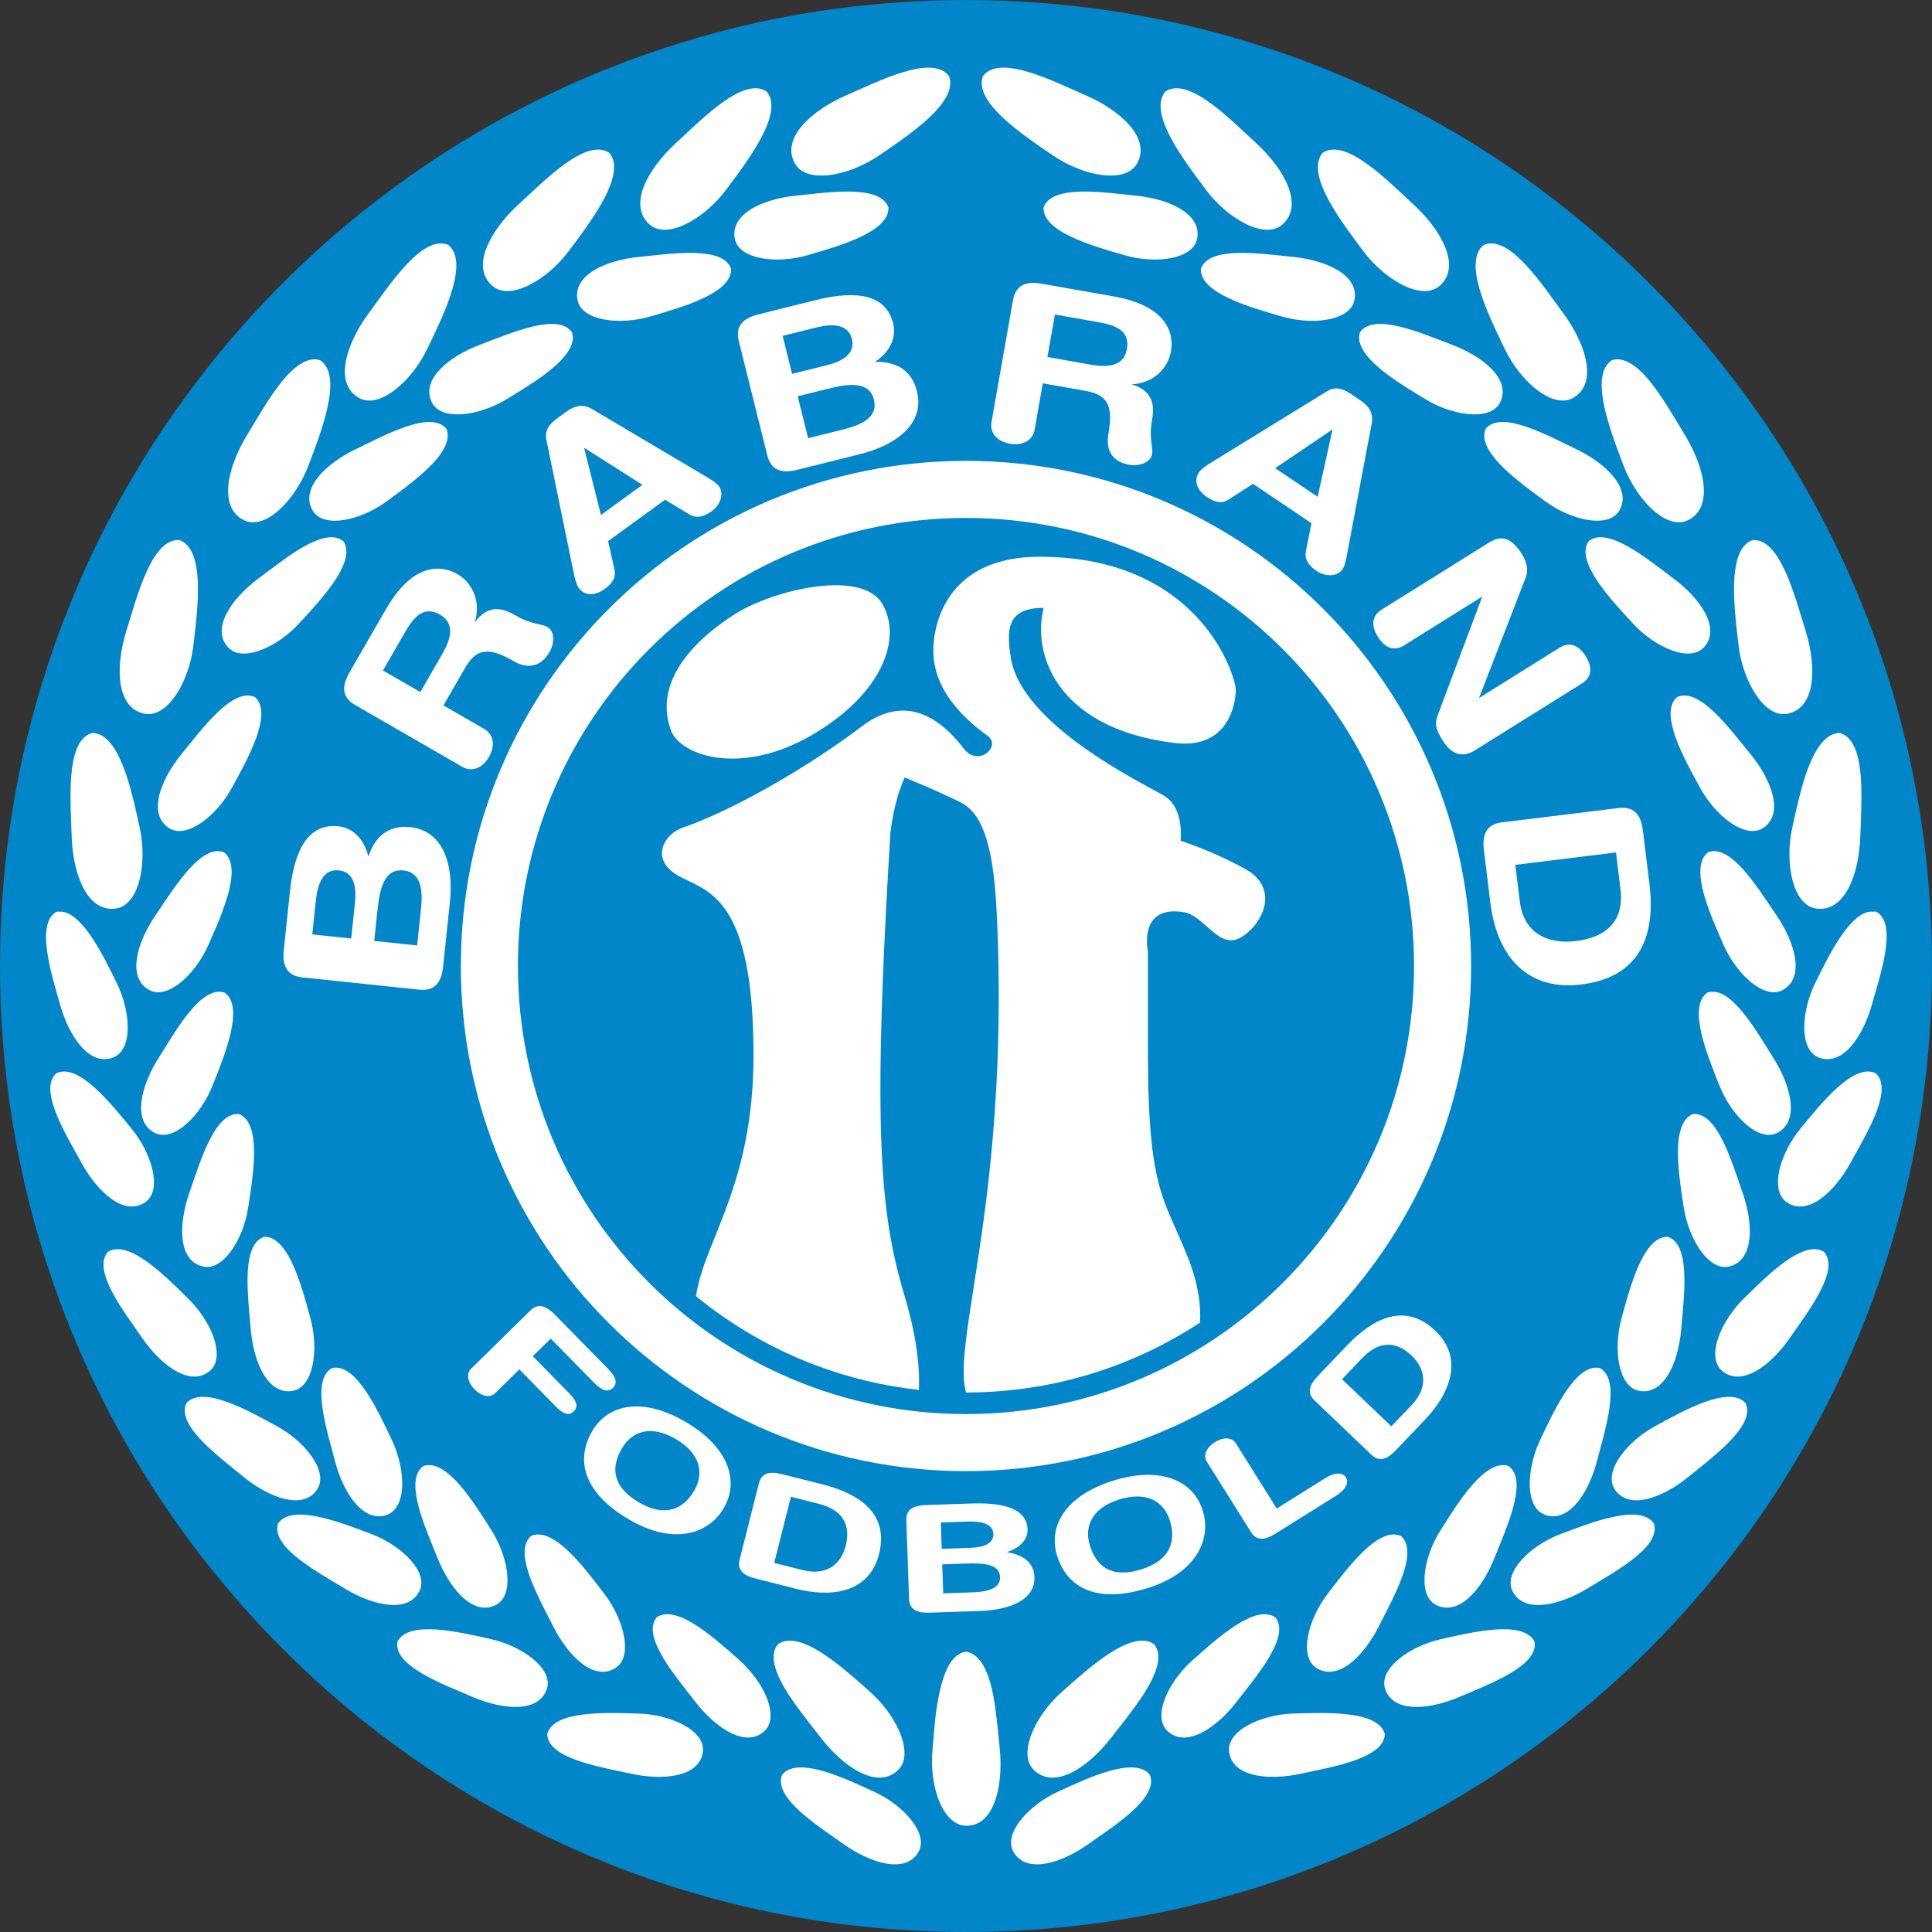 <?xml version="1.0" encoding="UTF-8"?>
<svg xmlns="http://www.w3.org/2000/svg" xmlns:xlink="http://www.w3.org/1999/xlink" width="557.31pt" height="557.31pt" viewBox="0 0 557.31 557.31" version="1.1">
<rect x="0" y="0" width="557.31" height="557.31" fill="#333333" stroke="none"/>
<defs>
<clipPath id="clip1">
  <path d="M 0 0 L 557.309 0 L 557.309 557.309 L 0 557.309 Z M 0 0 "/>
</clipPath>
</defs>
<g id="surface1">
<g clip-path="url(#clip1)" clip-rule="nonzero">
<path style=" stroke:none;fill-rule:nonzero;fill:rgb(0%,52.499%,78.799%);fill-opacity:1;" d="M 278.652 0.004 C 124.758 0.004 0 124.762 0 278.656 C 0 432.551 124.758 557.309 278.652 557.309 C 432.547 557.309 557.305 432.551 557.305 278.656 C 557.305 124.762 432.547 0.004 278.652 0.004 "/>
</g>
<path style=" stroke:none;fill-rule:nonzero;fill:rgb(100%,100%,100%);fill-opacity:1;" d="M 414.477 66.777 C 412.691 64.066 410.379 61.422 407.883 59.121 C 400.141 51.977 388.211 39.645 381.523 44.09 C 377.43 49.035 383.316 58.75 389.062 66.762 C 390.496 68.77 391.922 70.664 393.184 72.359 C 399.484 80.809 410.266 87 415.391 82.383 C 419.641 78.555 418.234 72.508 414.477 66.777 "/>
<path style=" stroke:none;fill-rule:nonzero;fill:rgb(100%,100%,100%);fill-opacity:1;" d="M 107.082 442.492 C 98.363 439.199 84.219 433.617 80.207 439.473 C 78.059 446.238 91.449 453.375 99.414 458.219 C 99.973 458.559 100.547 458.887 101.129 459.203 C 108.68 463.309 117.684 465.102 120.867 459.203 L 120.875 459.203 C 120.922 459.113 120.973 459.016 121.016 458.926 C 123.691 453.441 115.801 445.793 107.082 442.492 "/>
<path style=" stroke:none;fill-rule:nonzero;fill:rgb(100%,100%,100%);fill-opacity:1;" d="M 33.66 283.527 C 29.906 275.93 24.16 263.93 17.941 262.969 L 16.344 262.969 C 10.168 266.453 14.809 280.824 17.332 289.797 C 19.852 298.77 25.684 307.719 32.645 305.047 C 38.34 302.863 37.793 291.883 33.66 283.527 "/>
<path style=" stroke:none;fill-rule:nonzero;fill:rgb(100%,100%,100%);fill-opacity:1;" d="M 16.234 309.586 C 12.34 313.141 15.77 321.172 19.625 328.406 C 20.961 330.91 22.344 333.32 23.492 335.422 C 27.973 343.598 35.668 351.008 41.852 346.832 C 46.293 343.836 44.512 335.305 40.004 328.395 C 39.387 327.441 38.715 326.512 38 325.641 C 32.09 318.43 22.637 306.516 16.234 309.586 "/>
<path style=" stroke:none;fill-rule:nonzero;fill:rgb(100%,100%,100%);fill-opacity:1;" d="M 54.465 374.785 C 49.754 370.121 43.004 363.285 37.324 361.07 C 35.043 360.176 32.934 360.023 31.199 361.07 C 31.184 361.07 31.164 361.082 31.145 361.094 C 26.426 366.402 35.758 378.367 41.066 386.027 C 43.105 388.977 45.602 391.758 48.23 393.793 C 52.445 397.059 56.996 398.414 60.512 395.461 C 61.07 394.996 61.504 394.438 61.82 393.801 L 61.824 393.801 C 64.168 389.145 60.297 380.555 54.465 374.785 "/>
<path style=" stroke:none;fill-rule:nonzero;fill:rgb(100%,100%,100%);fill-opacity:1;" d="M 73.031 328.41 C 72.566 325.004 71.379 322.359 68.977 321.367 C 65.637 321.039 62.938 324.121 60.699 328.391 C 58.195 333.164 56.258 339.41 54.633 344.055 C 52.562 349.961 51.723 356.723 53.586 361.07 C 54.5 363.188 56.055 364.734 58.434 365.328 C 61.316 366.047 64.18 364.211 66.52 361.07 L 66.523 361.07 C 68.992 357.758 70.887 353.008 71.605 348.281 C 72.5 342.453 73.836 334.305 73.031 328.41 "/>
<path style=" stroke:none;fill-rule:nonzero;fill:rgb(100%,100%,100%);fill-opacity:1;" d="M 92.383 103.922 C 87.195 102.273 81.812 108.711 77.176 115.828 C 74.98 119.211 72.949 122.742 71.191 125.641 C 69.93 127.715 68.801 129.938 67.91 132.172 C 64.934 139.625 64.559 147.223 70.391 150.066 C 76.59 153.094 85.242 144.168 88.969 134.312 C 89.227 133.629 89.496 132.914 89.777 132.18 C 91.652 127.211 93.859 121.16 94.809 115.828 C 95.742 110.57 95.449 106.02 92.383 103.922 "/>
<path style=" stroke:none;fill-rule:nonzero;fill:rgb(100%,100%,100%);fill-opacity:1;" d="M 278.652 132.941 C 198.176 132.941 132.938 198.184 132.938 278.656 C 132.938 359.133 198.176 424.367 278.652 424.367 C 359.129 424.367 424.363 359.133 424.363 278.656 C 424.363 198.184 359.129 132.941 278.652 132.941 "/>
<path style=" stroke:none;fill-rule:nonzero;fill:rgb(100%,100%,100%);fill-opacity:1;" d="M 512.449 264.031 C 512.219 263.688 511.973 263.332 511.73 262.973 C 506.5 255.207 499.074 243.445 492.73 245.836 C 488.938 248.734 490.551 255.945 493.16 262.965 L 493.164 262.965 C 494.43 266.367 495.93 269.723 497.152 272.512 C 500.898 281.047 508.953 288.523 514.289 285.566 C 520.812 281.953 517.707 271.73 512.449 264.031 "/>
<path style=" stroke:none;fill-rule:nonzero;fill:rgb(100%,100%,100%);fill-opacity:1;" d="M 471.109 179.926 C 467.266 175.762 461.891 170.059 459.145 164.883 L 459.137 164.883 C 457.371 161.555 456.699 158.457 458.242 156.141 C 463.086 152.129 472.762 159.316 480.105 164.883 L 480.109 164.883 C 481.051 165.602 481.961 166.289 482.812 166.926 C 490.285 172.492 496.551 181.145 491.562 186.688 C 487.48 191.223 477.426 186.773 471.109 179.926 "/>
<path style=" stroke:none;fill-rule:nonzero;fill:rgb(100%,100%,100%);fill-opacity:1;" d="M 511.539 230.285 C 510.773 226.141 508.141 221.426 504.941 217.52 C 499.035 210.305 490.105 198.035 483.707 201.113 C 478.461 205.891 485.965 219.121 490.441 227.301 C 490.996 228.32 491.617 229.32 492.297 230.281 C 497.023 237.004 504.223 241.793 508.645 238.812 C 511.48 236.902 512.18 233.785 511.539 230.285 "/>
<path style=" stroke:none;fill-rule:nonzero;fill:rgb(100%,100%,100%);fill-opacity:1;" d="M 492.5 286.332 C 499.227 284.066 506.594 297.324 511.574 305.203 C 516.555 313.086 519.305 323.406 512.656 326.797 C 507.227 329.562 499.434 321.812 495.988 313.145 C 492.543 304.488 486.711 290.441 492.5 286.332 "/>
<path style=" stroke:none;fill-rule:nonzero;fill:rgb(100%,100%,100%);fill-opacity:1;" d="M 530.691 211.426 C 536.062 212.902 536.996 221.59 536.953 230.289 C 536.938 234.125 536.734 237.957 536.633 241.18 C 536.328 251.715 532.379 263.129 524.004 262.102 C 517.16 261.262 514.754 249.066 517.004 238.766 C 517.559 236.227 518.184 233.281 518.934 230.285 L 518.938 230.285 C 521.219 221.152 524.648 211.566 530.691 211.426 "/>
<path style=" stroke:none;fill-rule:nonzero;fill:rgb(100%,100%,100%);fill-opacity:1;" d="M 500.477 164.895 L 500.48 164.895 C 501.023 160.426 502.465 156.914 505.535 155.773 C 509.531 155.52 512.57 159.535 515.004 164.883 L 515.008 164.883 C 517.453 170.242 519.277 176.934 520.852 181.973 C 522.48 187.211 523.258 193 522.465 197.586 C 521.73 201.816 519.668 205.027 515.715 205.867 C 511.559 206.75 507.602 203.016 504.883 197.57 C 503.184 194.172 501.973 190.105 501.5 186.086 C 500.773 179.895 499.688 171.395 500.477 164.895 "/>
<path style=" stroke:none;fill-rule:nonzero;fill:rgb(100%,100%,100%);fill-opacity:1;" d="M 489.395 132.18 L 489.391 132.18 C 488.504 129.938 487.379 127.715 486.109 125.641 C 484.352 122.742 482.324 119.211 480.121 115.836 C 475.488 108.719 470.105 102.273 464.918 103.922 C 461.855 106.016 461.555 110.57 462.492 115.824 L 462.496 115.824 C 463.445 121.16 465.652 127.207 467.527 132.18 C 467.805 132.914 468.074 133.629 468.336 134.309 C 472.062 144.168 480.715 153.094 486.914 150.066 C 492.746 147.223 492.371 139.633 489.395 132.18 "/>
<path style=" stroke:none;fill-rule:nonzero;fill:rgb(100%,100%,100%);fill-opacity:1;" d="M 427.992 70.648 C 435.398 67.559 444.758 81.938 450.996 90.434 C 453.066 93.242 454.871 96.379 456.109 99.469 C 458.609 105.715 458.762 111.793 453.926 114.695 C 448.012 118.25 438.609 110.117 434.043 100.621 C 433.863 100.242 433.676 99.859 433.492 99.477 C 428.887 89.922 422.031 75.535 427.992 70.648 "/>
<path style=" stroke:none;fill-rule:nonzero;fill:rgb(100%,100%,100%);fill-opacity:1;" d="M 392.297 95.871 C 396.305 90.012 410.168 96.168 418.891 99.461 C 418.91 99.469 418.934 99.48 418.957 99.488 C 427.555 102.754 435.816 109.215 432.852 115.824 C 432.816 115.902 432.781 115.977 432.746 116.051 C 430.195 121.277 420.172 120.152 412.34 115.828 L 412.332 115.828 C 411.953 115.621 411.582 115.406 411.223 115.184 C 404.645 111.188 394.562 105.238 392.453 99.477 C 392.008 98.258 391.922 97.051 392.297 95.871 "/>
<path style=" stroke:none;fill-rule:nonzero;fill:rgb(100%,100%,100%);fill-opacity:1;" d="M 390.707 86.551 C 389.543 92.539 378.637 93.906 369.688 91.285 C 360.742 88.668 346.086 84.617 346.41 77.527 C 348.766 70.832 363.754 73.191 373.023 74.113 C 382.305 75.039 392.133 79.227 390.707 86.551 "/>
<path style=" stroke:none;fill-rule:nonzero;fill:rgb(100%,100%,100%);fill-opacity:1;" d="M 336.145 26.402 C 342.828 21.957 354.758 34.289 362.504 41.438 C 370.254 48.586 376.277 59.051 370.004 64.699 C 364.883 69.312 354.102 63.121 347.805 54.672 C 341.504 46.223 331.023 32.586 336.145 26.402 "/>
<path style=" stroke:none;fill-rule:nonzero;fill:rgb(100%,100%,100%);fill-opacity:1;" d="M 345.324 68.867 C 344.16 74.852 333.254 76.219 324.309 73.602 C 318.805 71.992 311.141 69.836 306.133 66.77 C 303 64.852 300.902 62.57 301.031 59.844 C 303.387 53.145 318.371 55.504 327.645 56.43 C 336.008 57.262 344.812 60.746 345.43 66.777 C 345.496 67.449 345.469 68.141 345.324 68.867 "/>
<path style=" stroke:none;fill-rule:nonzero;fill:rgb(100%,100%,100%);fill-opacity:1;" d="M 283.547 21.938 C 288.414 15.559 303.711 23.336 313.363 27.57 C 323.016 31.805 332.121 39.742 328.027 47.121 C 324.688 53.152 312.48 50.812 303.773 44.871 C 295.066 38.93 280.715 29.449 283.547 21.938 "/>
<path style=" stroke:none;fill-rule:nonzero;fill:rgb(100%,100%,100%);fill-opacity:1;" d="M 459.305 132.18 C 457.844 131.219 456.289 130.348 454.719 129.59 C 446.32 125.551 433.039 118.203 428.539 123.691 C 427.461 126.281 428.738 129.23 431.145 132.18 C 434.828 136.695 441.16 141.242 445.711 144.582 C 453.223 150.102 463.934 152.551 467.078 147.32 C 470.199 142.129 465.633 136.336 459.305 132.18 "/>
<path style=" stroke:none;fill-rule:nonzero;fill:rgb(100%,100%,100%);fill-opacity:1;" d="M 211.977 68.867 C 211.84 68.141 211.809 67.449 211.871 66.789 C 212.488 60.746 221.297 57.262 229.656 56.43 C 238.93 55.504 253.922 53.145 256.273 59.844 C 256.398 62.57 254.305 64.852 251.168 66.777 C 246.16 69.836 238.496 71.992 232.996 73.602 C 224.047 76.219 213.141 74.852 211.977 68.867 "/>
<path style=" stroke:none;fill-rule:nonzero;fill:rgb(100%,100%,100%);fill-opacity:1;" d="M 243.941 27.57 C 253.594 23.336 268.887 15.559 273.758 21.938 C 276.586 29.449 262.238 38.93 253.531 44.871 C 244.82 50.812 232.617 53.152 229.273 47.121 C 225.184 39.742 234.289 31.805 243.941 27.57 "/>
<path style=" stroke:none;fill-rule:nonzero;fill:rgb(100%,100%,100%);fill-opacity:1;" d="M 194.801 41.438 C 202.547 34.289 214.477 21.957 221.156 26.402 C 226.277 32.586 215.797 46.223 209.5 54.672 C 203.199 63.121 192.422 69.312 187.297 64.699 C 181.027 59.051 187.051 48.586 194.801 41.438 "/>
<path style=" stroke:none;fill-rule:nonzero;fill:rgb(100%,100%,100%);fill-opacity:1;" d="M 210.891 77.527 C 211.219 84.617 196.559 88.668 187.609 91.285 C 178.664 93.902 167.762 92.539 166.594 86.551 C 165.176 79.227 175 75.039 184.277 74.113 C 193.551 73.191 208.539 70.832 210.891 77.527 "/>
<path style=" stroke:none;fill-rule:nonzero;fill:rgb(100%,100%,100%);fill-opacity:1;" d="M 142.828 66.781 C 144.609 64.066 146.926 61.422 149.414 59.121 C 157.164 51.977 169.094 39.645 175.777 44.09 C 179.871 49.035 173.988 58.746 168.242 66.777 C 166.809 68.77 165.379 70.664 164.117 72.359 C 157.816 80.809 147.043 87 141.918 82.383 C 137.664 78.555 139.066 72.508 142.828 66.781 "/>
<path style=" stroke:none;fill-rule:nonzero;fill:rgb(100%,100%,100%);fill-opacity:1;" d="M 99.062 156.141 C 94.219 152.129 84.539 159.316 77.199 164.883 L 77.191 164.883 C 76.246 165.602 75.344 166.289 74.488 166.926 C 67.016 172.492 60.746 181.145 65.742 186.688 C 69.824 191.223 79.875 186.773 86.195 179.926 C 90.035 175.762 95.414 170.059 98.156 164.883 L 98.164 164.883 C 99.934 161.555 100.602 158.453 99.062 156.141 "/>
<path style=" stroke:none;fill-rule:nonzero;fill:rgb(100%,100%,100%);fill-opacity:1;" d="M 56.824 164.895 C 56.277 160.426 54.836 156.914 51.766 155.773 C 47.77 155.52 44.73 159.535 42.301 164.883 C 39.855 170.23 38.027 176.93 36.457 181.973 C 34.824 187.211 34.043 193 34.84 197.59 C 35.57 201.816 37.633 205.027 41.59 205.867 C 45.742 206.75 49.703 203.016 52.422 197.586 C 54.117 194.188 55.332 190.105 55.801 186.086 C 56.531 179.895 57.617 171.395 56.824 164.895 "/>
<path style=" stroke:none;fill-rule:nonzero;fill:rgb(100%,100%,100%);fill-opacity:1;" d="M 73.598 201.109 C 67.195 198.039 58.27 210.305 52.363 217.52 C 49.164 221.426 46.527 226.129 45.766 230.285 C 45.125 233.793 45.828 236.902 48.656 238.812 C 53.082 241.797 60.277 237 65.004 230.281 C 65.68 229.32 66.305 228.32 66.867 227.301 C 71.34 219.121 78.84 205.895 73.598 201.109 "/>
<path style=" stroke:none;fill-rule:nonzero;fill:rgb(100%,100%,100%);fill-opacity:1;" d="M 40.301 238.766 C 39.742 236.223 39.117 233.27 38.363 230.285 C 36.082 221.16 32.656 211.566 26.613 211.422 C 21.238 212.898 20.312 221.59 20.348 230.285 C 20.367 234.117 20.57 237.957 20.668 241.18 C 20.977 251.715 24.93 263.129 33.301 262.102 C 40.148 261.262 42.547 249.066 40.301 238.766 "/>
<path style=" stroke:none;fill-rule:nonzero;fill:rgb(100%,100%,100%);fill-opacity:1;" d="M 61.316 313.145 C 57.871 321.812 50.078 329.562 44.645 326.797 C 38 323.406 40.746 313.086 45.727 305.207 C 50.711 297.328 58.074 284.066 64.805 286.332 C 70.594 290.441 64.762 304.488 61.316 313.145 "/>
<path style=" stroke:none;fill-rule:nonzero;fill:rgb(100%,100%,100%);fill-opacity:1;" d="M 141.664 472.84 C 132.574 470.793 117.789 467.227 114.637 473.586 C 113.445 480.586 127.703 485.789 136.262 489.473 C 138.723 490.535 141.355 491.383 143.914 491.895 L 143.965 491.895 C 147.102 492.5 150.121 492.582 152.566 491.902 C 155.043 491.207 156.93 489.703 157.75 487.172 C 159.641 481.371 150.758 474.887 141.664 472.84 "/>
<path style=" stroke:none;fill-rule:nonzero;fill:rgb(100%,100%,100%);fill-opacity:1;" d="M 157.84 500.188 C 159.719 493.344 174.91 494.02 184.23 494.297 C 193.547 494.57 203.496 499.242 202.754 505.293 C 201.848 512.699 191.207 513.645 182.098 511.66 C 172.988 509.672 158.004 507.285 157.84 500.188 "/>
<path style=" stroke:none;fill-rule:nonzero;fill:rgb(100%,100%,100%);fill-opacity:1;" d="M 189.395 466.555 C 195.238 462.523 206.441 472.809 213.398 479.008 C 217.496 482.66 220.781 487.613 221.887 491.914 C 222.656 494.941 222.355 497.633 220.52 499.34 C 215.305 504.203 207.066 498.824 201.371 491.895 L 201.363 491.895 C 201.105 491.574 200.855 491.258 200.605 490.938 C 194.906 483.559 184.965 472.105 189.395 466.555 "/>
<path style=" stroke:none;fill-rule:nonzero;fill:rgb(100%,100%,100%);fill-opacity:1;" d="M 252.191 516.871 C 243.723 512.973 230 506.418 225.594 511.98 C 224.012 515.965 228.07 520.477 233.211 524.605 C 236.586 527.328 240.426 529.883 243.441 532.02 C 251.051 537.406 261.215 540.691 264.941 534.23 C 266.535 531.473 265.297 527.922 262.539 524.605 C 260.023 521.57 256.234 518.73 252.191 516.871 "/>
<path style=" stroke:none;fill-rule:nonzero;fill:rgb(100%,100%,100%);fill-opacity:1;" d="M 288.422 504.754 C 288.07 500.941 287.617 496.383 286.984 491.906 C 285.891 484.281 283.574 477.18 278.652 476.457 C 273.684 477.188 271.609 484.168 270.32 491.906 C 269.59 496.293 269.34 501.02 268.992 504.75 C 268.277 512.492 270.238 520.887 274.129 524.609 C 275.418 525.852 276.969 526.664 278.652 526.656 C 280.82 526.664 282.539 525.961 283.953 524.609 C 287.953 520.781 289.129 512.363 288.422 504.754 "/>
<path style=" stroke:none;fill-rule:nonzero;fill:rgb(100%,100%,100%);fill-opacity:1;" d="M 254.723 491.91 L 254.719 491.91 C 253.598 490.559 252.363 489.277 251.059 488.113 C 243.328 481.223 230.883 469.809 224.398 474.285 C 221.141 478.355 224.867 485.305 229.598 491.902 C 232.02 495.289 234.703 498.59 236.848 501.363 C 243.18 509.555 252.906 516.344 258.965 510.695 C 263.078 506.859 260.234 498.562 254.723 491.91 "/>
<path style=" stroke:none;fill-rule:nonzero;fill:rgb(100%,100%,100%);fill-opacity:1;" d="M 437.309 426.5 C 437.012 424.98 436.34 423.734 435.152 422.891 C 432.355 421.949 429.352 423.656 426.434 426.512 C 422.336 430.535 418.422 436.871 415.512 441.477 C 411.871 447.227 409.992 454.562 411.352 459.191 L 411.355 459.191 C 411.855 460.898 412.801 462.238 414.273 462.984 C 418.164 464.965 422.09 462.945 425.359 459.203 C 427.676 456.531 429.672 453.008 431.098 449.418 C 433.84 442.527 438.449 432.414 437.309 426.5 "/>
<path style=" stroke:none;fill-rule:nonzero;fill:rgb(100%,100%,100%);fill-opacity:1;" d="M 404.094 443.059 C 397.777 440.297 389.07 451.766 383.398 459.211 C 383.23 459.43 383.066 459.652 382.902 459.863 C 377.254 467.273 374.617 477.945 379.793 481.18 C 386.121 485.129 393.551 477.457 397.738 469.129 C 399.199 466.223 401.074 462.73 402.668 459.203 L 402.676 459.203 C 405.637 452.656 407.609 446.047 404.094 443.059 "/>
<path style=" stroke:none;fill-rule:nonzero;fill:rgb(100%,100%,100%);fill-opacity:1;" d="M 324.094 524.605 C 320.719 527.328 316.879 529.883 313.859 532.02 C 306.25 537.406 296.09 540.691 292.359 534.23 C 290.766 531.473 292.008 527.922 294.762 524.605 C 297.281 521.57 301.07 518.73 305.113 516.871 C 313.578 512.977 327.305 506.418 331.715 511.98 C 333.289 515.961 329.23 520.477 324.094 524.605 "/>
<path style=" stroke:none;fill-rule:nonzero;fill:rgb(100%,100%,100%);fill-opacity:1;" d="M 327.707 491.91 C 325.285 495.293 322.598 498.59 320.457 501.363 C 314.129 509.555 304.398 516.344 298.34 510.695 C 294.227 506.859 297.074 498.559 302.59 491.902 C 303.711 490.559 304.941 489.277 306.25 488.113 C 313.98 481.223 326.426 469.809 332.91 474.285 C 336.172 478.355 332.438 485.305 327.707 491.91 "/>
<path style=" stroke:none;fill-rule:nonzero;fill:rgb(100%,100%,100%);fill-opacity:1;" d="M 336.777 499.34 C 334.941 497.629 334.648 494.934 335.422 491.902 C 336.52 487.613 339.805 482.656 343.898 479.008 C 350.863 472.809 362.066 462.523 367.902 466.555 C 372.34 472.105 362.398 483.559 356.695 490.938 C 356.445 491.262 356.191 491.582 355.934 491.895 C 350.234 498.824 342 504.203 336.777 499.34 "/>
<path style=" stroke:none;fill-rule:nonzero;fill:rgb(100%,100%,100%);fill-opacity:1;" d="M 375.207 511.66 C 366.102 513.645 355.457 512.699 354.551 505.293 C 353.805 499.242 363.758 494.57 373.074 494.297 C 382.391 494.02 397.586 493.344 399.465 500.188 C 399.297 507.285 384.312 509.672 375.207 511.66 "/>
<path style=" stroke:none;fill-rule:nonzero;fill:rgb(100%,100%,100%);fill-opacity:1;" d="M 421.043 489.473 C 418.562 490.543 415.91 491.395 413.34 491.895 C 410.199 492.5 407.18 492.582 404.738 491.902 C 402.258 491.191 400.371 489.703 399.547 487.172 C 397.664 481.371 406.543 474.887 415.637 472.84 C 424.727 470.789 439.516 467.227 442.664 473.586 C 443.855 480.586 429.602 485.789 421.043 489.473 "/>
<path style=" stroke:none;fill-rule:nonzero;fill:rgb(100%,100%,100%);fill-opacity:1;" d="M 457.891 458.219 C 457.328 458.559 456.762 458.887 456.18 459.203 C 448.629 463.309 439.621 465.102 436.438 459.219 C 436.387 459.121 436.336 459.023 436.289 458.926 C 433.613 453.441 441.5 445.789 450.223 442.492 C 458.941 439.199 473.086 433.617 477.094 439.473 C 479.246 446.238 465.852 453.371 457.891 458.219 "/>
<path style=" stroke:none;fill-rule:nonzero;fill:rgb(100%,100%,100%);fill-opacity:1;" d="M 441.324 426.5 C 441.551 422.914 442.586 418.965 444.242 415.453 C 448.223 407.027 454.52 393.18 461.473 394.613 C 467.719 397.984 463.039 412.422 460.68 421.438 C 460.227 423.152 459.66 424.863 458.984 426.504 C 456.105 433.473 451.305 439.02 445.629 436.953 C 442.285 435.734 441.012 431.488 441.324 426.5 "/>
<path style=" stroke:none;fill-rule:nonzero;fill:rgb(100%,100%,100%);fill-opacity:1;" d="M 487.113 425.965 C 486.887 426.148 486.668 426.324 486.438 426.508 C 479.293 432.109 469.859 435.664 465.82 429.668 C 465.176 428.723 464.898 427.648 464.914 426.5 C 464.988 421.512 470.684 415.098 477.332 411.461 C 485.508 406.988 498.738 399.484 503.523 404.73 C 506.594 411.129 494.328 420.062 487.113 425.965 "/>
<path style=" stroke:none;fill-rule:nonzero;fill:rgb(100%,100%,100%);fill-opacity:1;" d="M 64.574 245.836 C 58.227 243.445 50.805 255.195 45.574 262.973 L 45.566 262.973 C 45.324 263.336 45.086 263.691 44.848 264.031 C 39.594 271.73 36.488 281.953 43.016 285.566 C 48.348 288.523 56.402 281.047 60.148 272.512 C 61.375 269.723 62.871 266.367 64.141 262.973 C 66.746 255.961 68.371 248.734 64.574 245.836 "/>
<path style=" stroke:none;fill-rule:nonzero;fill:rgb(100%,100%,100%);fill-opacity:1;" d="M 472.855 401.215 C 477.328 402.004 480.57 398.637 482.59 393.797 C 483.891 390.672 484.68 386.953 484.98 383.32 C 485.535 376.559 486.797 366.75 484.84 361.055 C 484.113 358.93 482.938 357.375 481.105 356.77 C 478.648 356.695 476.59 358.414 474.844 361.07 C 471.539 366.074 469.359 374.406 467.754 380.285 C 466.512 384.809 466.289 389.809 467.141 393.797 C 467.984 397.738 469.871 400.688 472.855 401.215 "/>
<path style=" stroke:none;fill-rule:nonzero;fill:rgb(100%,100%,100%);fill-opacity:1;" d="M 82.457 361.07 C 80.715 358.422 78.652 356.695 76.199 356.77 C 74.367 357.375 73.191 358.93 72.457 361.07 L 72.453 361.07 C 70.508 366.766 71.77 376.562 72.324 383.32 C 72.621 386.945 73.414 390.66 74.707 393.781 L 74.711 393.781 C 76.73 398.637 79.973 402.004 84.449 401.215 C 87.434 400.688 89.316 397.738 90.156 393.797 C 91.008 389.809 90.789 384.809 89.551 380.285 C 87.941 374.406 85.758 366.07 82.457 361.07 "/>
<path style=" stroke:none;fill-rule:nonzero;fill:rgb(100%,100%,100%);fill-opacity:1;" d="M 526.16 361.094 C 526.145 361.086 526.129 361.074 526.113 361.07 L 526.102 361.07 C 524.367 360.023 522.258 360.176 519.98 361.07 C 514.297 363.285 507.555 370.121 502.836 374.785 C 497.008 380.559 493.133 389.156 495.48 393.805 C 495.801 394.438 496.23 394.996 496.789 395.461 C 500.312 398.414 504.855 397.059 509.07 393.797 C 511.699 391.758 514.199 388.977 516.238 386.027 C 521.543 378.367 530.879 366.402 526.16 361.094 "/>
<path style=" stroke:none;fill-rule:nonzero;fill:rgb(100%,100%,100%);fill-opacity:1;" d="M 457.418 189.297 C 455.414 186.098 452.777 185.023 449.898 186.824 L 432.676 197.586 L 426.652 201.344 L 428.109 197.586 L 440.059 166.727 C 440.305 166.129 440.441 165.504 440.488 164.883 C 440.609 163.234 440.066 161.523 439.055 159.906 C 436.195 155.336 433.324 154.133 429.625 156.445 L 416.125 164.883 L 398.547 175.863 C 395.664 177.664 395.473 180.512 397.473 183.711 C 399.473 186.91 402.109 187.984 405 186.184 L 427.586 172.07 L 418.004 197.586 L 414.801 206.117 C 413.863 208.609 413.961 210.094 416.082 213.492 C 418.898 217.996 422.059 218.57 425.594 216.359 L 455.637 197.586 L 456.344 197.141 C 459.227 195.34 459.418 192.496 457.418 189.297 "/>
<path style=" stroke:none;fill-rule:nonzero;fill:rgb(100%,100%,100%);fill-opacity:1;" d="M 537.676 328.406 C 536.344 330.91 534.957 333.32 533.809 335.422 C 529.332 343.598 521.637 351.008 515.453 346.832 C 511.012 343.84 512.789 335.305 517.297 328.391 C 517.922 327.438 518.59 326.512 519.305 325.641 C 525.207 318.43 534.664 306.516 541.066 309.586 C 544.965 313.141 541.531 321.164 537.676 328.406 "/>
<path style=" stroke:none;fill-rule:nonzero;fill:rgb(100%,100%,100%);fill-opacity:1;" d="M 539.977 289.797 C 537.453 298.77 531.621 307.719 524.652 305.043 C 518.965 302.859 519.516 291.883 523.645 283.527 C 527.395 275.934 533.145 263.93 539.359 262.969 L 540.996 262.969 C 541.078 262.984 541.152 262.973 541.234 262.992 C 547.422 266.469 542.492 280.824 539.977 289.797 "/>
<path style=" stroke:none;fill-rule:nonzero;fill:rgb(100%,100%,100%);fill-opacity:1;" d="M 121.445 262.156 L 121.359 262.973 L 120.336 272.727 L 107.953 271.426 L 108.84 262.973 L 108.902 262.387 C 109.547 256.258 110.859 250.512 116.414 251.098 C 121.711 251.652 121.961 257.254 121.445 262.156 M 102.402 260.383 L 102.129 262.973 L 101.312 270.723 L 90.078 269.543 L 90.773 262.973 L 91.129 259.59 C 91.617 254.918 93.297 250.602 97.703 251.066 C 101.344 251.445 103.023 254.488 102.402 260.383 M 118.309 238.594 C 111.988 237.93 108.137 241.398 106.254 247.086 C 104.945 241.68 101.512 238.766 97.621 238.355 C 87.473 237.289 84.594 248.059 83.633 257.254 L 83.027 262.973 L 81.875 273.945 C 81.406 278.391 82.57 281.453 87.23 281.945 L 120.93 285.484 C 125.59 285.973 127.359 283.223 127.828 278.777 L 129.488 262.973 L 129.77 260.32 C 130.914 249.441 127.945 239.609 118.309 238.594 "/>
<path style=" stroke:none;fill-rule:nonzero;fill:rgb(100%,100%,100%);fill-opacity:1;" d="M 127.562 188.695 L 122.43 197.586 L 121.246 199.633 L 117.699 197.586 L 110.465 193.406 L 116.973 182.141 C 119.746 177.336 122.664 174.844 126.945 177.312 C 131.445 179.914 129.949 184.562 127.562 188.695 M 157.934 180.887 C 156.043 179.797 153.473 180.27 148.859 177.605 C 144.805 175.262 140.836 174.305 136.938 179.52 C 138.828 173.68 136.316 168.141 131.984 165.637 C 131.5 165.359 130.988 165.105 130.457 164.887 C 128.012 163.879 125.098 163.613 121.98 164.887 C 118.566 166.285 114.914 169.535 111.355 175.695 L 100.844 193.898 C 100.094 195.199 99.574 196.43 99.371 197.586 C 98.965 199.863 99.789 201.828 102.48 203.387 L 133.332 221.191 C 136.051 222.766 139.121 221.688 141.047 218.355 C 142.969 215.023 142.367 211.828 139.645 210.254 L 127.918 203.484 L 131.324 197.586 L 134.156 192.68 C 137.621 186.68 141.34 186.781 148.344 190.82 C 149.953 191.754 155.059 194.078 158.527 188.074 C 159.988 185.539 160.047 182.105 157.934 180.887 "/>
<path style=" stroke:none;fill-rule:nonzero;fill:rgb(100%,100%,100%);fill-opacity:1;" d="M 467.031 262.973 C 465.523 267.906 461.109 270.656 454.551 271.461 C 448.238 272.238 441.309 270.48 439.016 262.973 C 438.742 262.082 438.535 261.098 438.402 260.023 L 437.109 249.473 L 466.156 245.902 L 467.441 256.379 C 467.746 258.895 467.602 261.098 467.031 262.973 M 475.801 254.961 L 473.926 239.672 C 473.379 235.242 471.559 232.516 466.91 233.086 L 433.277 237.219 C 428.625 237.785 427.52 240.871 428.062 245.305 L 429.91 260.363 C 430.02 261.254 430.152 262.117 430.305 262.969 C 433 277.996 442.34 285.684 456.09 283.996 C 470.48 282.23 475.543 273.438 476.125 262.973 C 476.266 260.379 476.133 257.684 475.801 254.961 "/>
<path style=" stroke:none;fill-rule:nonzero;fill:rgb(100%,100%,100%);fill-opacity:1;" d="M 325.199 99.484 C 325.188 99.879 325.141 100.281 325.07 100.711 C 324.164 105.828 319.281 106.012 314.586 105.184 L 302.141 102.988 L 302.766 99.477 L 304.305 90.727 L 317.125 92.988 C 322.098 93.863 325.312 95.512 325.199 99.477 Z M 321.258 85.504 L 300.551 81.855 C 296.156 81.078 293.016 82.023 292.199 86.637 L 289.938 99.477 L 287.055 115.828 L 286.016 121.715 C 285.469 124.812 287.527 127.324 291.32 127.992 C 295.113 128.664 297.91 127.008 298.457 123.906 L 299.879 115.828 L 300.809 110.574 L 313.094 112.738 C 316.078 113.266 317.98 114.238 319.062 115.828 L 319.066 115.828 C 320.453 117.883 320.48 120.961 319.691 125.438 C 319.457 126.754 319.172 130.004 321.547 132.18 L 321.559 132.18 C 322.492 133.043 323.84 133.727 325.754 134.066 C 328.141 134.488 330.773 133.789 331.852 132.176 L 331.855 132.176 C 332.074 131.84 332.23 131.465 332.309 131.051 C 332.688 128.898 331.363 126.648 332.289 121.402 C 332.637 119.398 332.754 117.488 332.262 115.828 C 331.613 113.68 329.938 111.918 326.41 110.852 C 332.547 110.633 336.891 106.379 337.762 101.449 C 337.879 100.809 337.941 100.145 337.953 99.473 C 338.051 93.996 334.426 87.828 321.258 85.504 "/>
<path style=" stroke:none;fill-rule:nonzero;fill:rgb(100%,100%,100%);fill-opacity:1;" d="M 382.559 132.18 L 380.094 143.316 L 367.84 135.047 L 372.078 132.18 L 384.398 123.848 Z M 392.906 115.824 C 392.676 115.66 392.441 115.488 392.191 115.324 L 389.703 113.645 C 387.148 111.922 385.023 111.496 382.801 112.859 L 377.977 115.824 L 351.406 132.18 L 349.133 133.578 C 348.176 134.176 346.5 135.285 345.855 136.242 C 344.273 138.582 345.246 141.406 348.121 143.348 C 350.613 145.023 352.547 145.324 354.395 144.098 L 361.445 139.562 L 378.301 150.93 L 376.68 159.125 C 376.297 161.344 377.488 163.156 379.789 164.707 C 379.879 164.77 379.977 164.828 380.074 164.891 C 382.375 166.297 385.105 166.281 386.688 164.883 C 386.91 164.68 387.113 164.449 387.289 164.191 C 387.934 163.234 388.336 161.258 388.527 160.152 L 393.797 132.18 L 395.66 122.305 C 396.27 119.18 394.898 117.324 392.906 115.824 "/>
<path style=" stroke:none;fill-rule:nonzero;fill:rgb(0%,52.499%,78.799%);fill-opacity:1;" d="M 278.652 149.406 C 207.27 149.406 149.402 207.273 149.402 278.656 C 149.402 350.039 207.27 407.906 278.652 407.906 C 350.035 407.906 407.898 350.039 407.898 278.656 C 407.898 207.273 350.035 149.406 278.652 149.406 "/>
<path style=" stroke:none;fill-rule:nonzero;fill:rgb(100%,100%,100%);fill-opacity:1;" d="M 128.766 123.691 C 124.262 118.203 110.984 125.551 102.586 129.59 C 101.012 130.348 99.457 131.219 97.996 132.18 C 91.668 136.336 87.102 142.129 90.227 147.324 C 93.367 152.551 104.082 150.102 111.594 144.586 C 116.141 141.242 122.477 136.695 126.16 132.18 C 128.562 129.23 129.844 126.277 128.766 123.691 "/>
<path style=" stroke:none;fill-rule:nonzero;fill:rgb(100%,100%,100%);fill-opacity:1;" d="M 173.348 148.547 L 169.246 132.18 L 168.488 129.152 L 173.246 132.18 L 185.312 139.859 Z M 207.387 140.238 C 206.711 139.305 204.988 138.25 204.012 137.688 L 194.723 132.18 L 170.891 118.047 C 167.848 116.215 165.449 117.238 163.145 118.914 L 160.715 120.68 C 158.223 122.492 157.094 124.34 157.617 126.895 L 158.703 132.18 L 165.418 164.883 L 165.574 165.621 C 165.801 166.723 166.273 168.684 166.953 169.613 C 168.613 171.902 171.602 171.949 174.402 169.914 C 176.598 168.316 177.578 166.762 177.359 164.879 C 177.336 164.672 177.301 164.477 177.254 164.273 L 175.406 156.094 L 191.852 144.148 L 198.996 148.473 C 200.953 149.594 203.062 149.09 205.305 147.461 C 207.922 145.559 208.895 142.312 207.387 140.238 "/>
<path style=" stroke:none;fill-rule:nonzero;fill:rgb(100%,100%,100%);fill-opacity:1;" d="M 243.426 123.828 L 233.113 126.398 L 230.48 115.828 L 230.102 114.32 L 238.922 112.121 C 244.898 110.633 250.746 109.902 252.098 115.32 C 252.141 115.488 252.176 115.664 252.203 115.828 C 253.047 120.625 248.051 122.68 243.426 123.828 M 228.488 107.848 L 226.402 99.477 L 225.754 96.887 L 235.469 94.465 C 240.027 93.324 244.656 93.43 245.73 97.727 C 245.883 98.34 245.938 98.922 245.902 99.477 C 245.723 102.141 243.336 104.145 238.574 105.328 Z M 264.492 112.824 C 262.957 106.656 258.383 104.227 252.391 104.398 C 254.562 102.957 256.062 101.262 256.941 99.477 C 257.938 97.453 258.145 95.316 257.641 93.301 C 255.172 83.398 244.066 84.383 235.098 86.617 L 218.809 90.68 C 214.477 91.758 211.992 93.898 213.129 98.445 L 213.383 99.477 L 217.461 115.828 L 221.324 131.324 C 221.398 131.625 221.484 131.906 221.574 132.18 C 222.887 135.961 225.938 136.523 229.992 135.516 L 243.363 132.18 L 247.996 131.023 C 257.43 128.672 264.98 123.551 264.895 115.836 L 264.895 115.828 C 264.883 114.871 264.754 113.867 264.492 112.824 "/>
<path style=" stroke:none;fill-rule:nonzero;fill:rgb(100%,100%,100%);fill-opacity:1;" d="M 502.672 344.051 C 501.043 339.41 499.109 333.164 496.605 328.395 C 494.363 324.121 491.664 321.039 488.324 321.367 C 485.918 322.359 484.738 325.02 484.27 328.41 C 483.465 334.289 484.805 342.449 485.695 348.281 C 486.418 353.012 488.312 357.762 490.781 361.07 C 493.125 364.211 495.988 366.047 498.867 365.328 C 501.246 364.734 502.801 363.188 503.719 361.07 C 505.582 356.723 504.742 349.961 502.672 344.051 "/>
<path style=" stroke:none;fill-rule:nonzero;fill:rgb(100%,100%,100%);fill-opacity:1;" d="M 129.312 70.648 C 121.902 67.559 112.547 81.938 106.301 90.434 C 104.238 93.242 102.426 96.379 101.191 99.477 L 101.188 99.477 C 98.691 105.723 98.547 111.793 103.379 114.695 C 109.289 118.25 118.691 110.117 123.258 100.621 C 123.441 100.242 123.625 99.859 123.812 99.477 C 128.418 89.93 135.27 75.535 129.312 70.648 "/>
<path style=" stroke:none;fill-rule:nonzero;fill:rgb(100%,100%,100%);fill-opacity:1;" d="M 165.008 95.871 C 161 90.012 147.066 96.199 138.348 99.488 C 129.746 102.754 121.484 109.215 124.453 115.824 C 124.488 115.902 124.523 115.977 124.559 116.051 C 127.109 121.277 137.133 120.152 144.965 115.828 L 144.977 115.828 C 145.348 115.621 145.719 115.406 146.082 115.184 C 152.656 111.188 162.738 105.238 164.848 99.477 C 165.293 98.258 165.383 97.051 165.008 95.871 "/>
<path style=" stroke:none;fill-rule:nonzero;fill:rgb(100%,100%,100%);fill-opacity:1;" d="M 141.789 441.477 C 138.883 436.883 134.973 430.547 130.883 426.512 L 130.871 426.512 C 127.953 423.641 124.945 421.949 122.145 422.891 C 120.965 423.734 120.289 424.98 119.996 426.5 C 118.855 432.414 123.465 442.527 126.203 449.418 C 127.629 453 129.617 456.52 131.93 459.188 L 131.938 459.188 C 135.215 462.945 139.137 464.965 143.031 462.984 C 144.496 462.238 145.445 460.902 145.949 459.203 C 147.312 454.582 145.43 447.23 141.789 441.477 "/>
<path style=" stroke:none;fill-rule:nonzero;fill:rgb(100%,100%,100%);fill-opacity:1;" d="M 174.398 459.863 C 174.238 459.652 174.074 459.434 173.91 459.211 L 173.906 459.211 C 168.234 451.754 159.527 440.297 153.211 443.059 C 149.691 446.051 151.672 452.676 154.637 459.215 C 156.227 462.73 158.105 466.223 159.566 469.129 C 163.75 477.457 171.184 485.129 177.512 481.18 C 182.684 477.945 180.047 467.273 174.398 459.863 "/>
<path style=" stroke:none;fill-rule:nonzero;fill:rgb(100%,100%,100%);fill-opacity:1;" d="M 79.973 411.461 C 71.793 406.988 58.562 399.484 53.781 404.73 C 50.711 411.129 62.977 420.062 70.191 425.965 C 70.41 426.148 70.637 426.336 70.867 426.508 C 78.012 432.109 87.441 435.664 91.484 429.668 C 92.121 428.723 92.406 427.648 92.387 426.5 C 92.316 421.516 86.617 415.098 79.973 411.461 "/>
<path style=" stroke:none;fill-rule:nonzero;fill:rgb(100%,100%,100%);fill-opacity:1;" d="M 95.832 394.613 C 89.586 397.984 94.262 412.422 96.621 421.438 C 97.074 423.152 97.645 424.871 98.316 426.504 C 101.195 433.473 105.996 439.016 111.672 436.953 C 115.02 435.738 116.289 431.488 115.977 426.5 C 115.754 422.93 114.723 418.965 113.062 415.453 C 109.078 407.027 102.785 393.18 95.832 394.613 "/>
<path style=" stroke:none;fill-rule:nonzero;fill:rgb(100%,100%,100%);fill-opacity:1;" d="M 359.414 250.789 C 349.984 245.48 340.555 242.531 340.555 242.531 C 340.555 242.531 341.582 234.266 336.871 230.297 L 336.863 230.297 C 336.547 230.039 336.203 229.793 335.836 229.574 C 330.723 226.5 303.816 213.641 294.512 197.578 C 293.105 195.145 292.102 192.641 291.633 190.078 C 290.457 182.414 289.863 175.34 301.059 175.34 C 299.367 182.113 300.375 190.375 305.441 197.59 C 310.961 205.457 321.293 212.094 338.195 214.242 C 354.703 216.602 356.473 202.445 356.473 198.914 C 356.473 198.648 356.414 198.203 356.285 197.594 C 355.098 192.012 347.906 173.355 325.379 164.883 C 318.43 162.25 310.02 160.602 299.883 160.602 C 292.02 160.602 286.105 162.297 281.684 164.883 C 271.523 170.82 269.23 181.562 269.23 187.723 C 269.23 191.094 270.008 194.383 271.555 197.586 C 274.062 202.773 278.594 207.734 285.152 212.477 C 288.688 215.422 282.203 221.316 278.078 216.012 C 273.949 210.707 263.344 198.328 248.605 209.527 C 239.191 216.68 227.137 224.324 215.816 230.285 C 209.406 233.652 203.238 236.488 197.91 238.406 C 191.426 240.18 187.301 247.844 195.555 252.559 C 199.715 254.934 205.223 256.273 209.664 262.977 C 214.027 269.555 217.359 281.344 217.359 304.434 C 217.359 313.617 216.512 321.5 215.195 328.398 L 215.191 328.398 C 212.508 342.441 207.887 352.414 204.531 361.07 C 202.777 365.57 201.375 369.719 200.766 373.895 C 211.008 382.281 222.633 389.051 235.238 393.805 C 244.684 397.367 254.68 399.801 265.066 400.941 C 265.16 398.977 265.148 396.586 264.922 393.789 C 264.516 388.656 263.406 382.086 260.98 373.98 C 259.723 369.793 258.613 365.598 257.676 361.062 C 255.863 352.32 254.66 342.266 254.188 328.395 C 253.656 312.699 254.055 292.109 255.559 262.977 C 255.926 255.898 256.352 248.312 256.852 240.18 C 257.32 236.184 258.07 232.832 258.805 230.273 C 259.914 226.398 260.98 224.266 260.98 224.266 C 260.98 224.266 268.824 227.496 274.715 230.285 L 274.719 230.285 C 275.484 230.645 276.219 231.004 276.895 231.34 C 282.773 234.277 286.465 241.934 287.5 262.98 C 287.504 263.043 287.508 263.102 287.508 263.168 C 288.738 288.66 287.926 310.266 286.355 328.395 C 285.277 340.902 283.828 351.77 282.445 361.078 C 280.309 375.473 278.312 386.219 278.02 393.797 C 277.895 396.969 278.066 399.586 278.652 401.684 C 293.945 401.684 308.586 398.887 322.094 393.793 C 330.602 390.578 338.668 386.449 346.16 381.523 C 346.43 376.93 345.809 370.84 342.91 363.367 C 342.602 362.57 342.297 361.805 341.996 361.07 C 337.258 349.441 333.691 345.008 332.082 328.383 C 331.457 321.984 331.129 313.781 331.129 302.66 L 331.129 274.367 C 331.129 274.367 328.887 264.086 337.262 262.977 L 337.445 262.977 C 338.309 262.875 339.27 262.867 340.363 262.977 L 339.922 262.977 L 340.363 262.977 C 340.801 263.02 341.254 263.086 341.734 263.168 C 347.629 264.348 351.758 274.367 358.238 270.242 C 360.887 268.559 363.137 265.895 364.234 262.977 C 365.836 258.73 365.004 253.93 359.414 250.789 "/>
<path style=" stroke:none;fill-rule:nonzero;fill:rgb(100%,100%,100%);fill-opacity:1;" d="M 254.492 174.16 C 248.605 164.141 223.262 170.035 212.062 177.109 C 204.555 181.852 196.246 188.977 193.363 197.598 L 193.359 197.598 C 191.949 201.848 191.848 206.445 193.785 211.297 C 197.324 218.371 214.422 223.676 234.453 211.883 C 241.887 207.512 247.371 202.574 251.031 197.578 L 251.035 197.578 C 257.242 189.102 258.199 180.465 254.492 174.16 "/>
<path style=" stroke:none;fill-rule:nonzero;fill:rgb(100%,100%,100%);fill-opacity:1;" d="M 153.035 377.988 C 155.281 375.781 157.598 376.723 160.055 379.223 L 175.328 394.781 C 177.363 396.852 178.41 398.781 176.812 400.355 C 175.211 401.926 173.301 400.84 171.27 398.77 L 158.867 386.145 L 153.695 391.219 L 164.191 401.91 C 166.012 403.762 167.082 405.59 165.512 407.133 C 163.941 408.676 162.137 407.57 160.316 405.719 L 149.82 395.027 L 142.895 401.828 C 141.387 403.309 139.016 402.926 136.898 400.773 C 134.785 398.617 134.445 396.242 135.953 394.762 "/>
<path style=" stroke:none;fill-rule:nonzero;fill:rgb(100%,100%,100%);fill-opacity:1;" d="M 184.25 433.352 C 192.004 437.926 197.199 435.18 200.223 430.047 C 203.246 424.914 201.961 419.246 194.984 415.137 C 188.016 411.027 182.434 412.645 179.41 417.777 C 176.387 422.906 176.238 428.629 184.25 433.352 M 197.879 410.23 C 210.16 417.469 213.379 427.234 208.754 435.074 C 204.309 442.625 194.156 445.809 181.355 438.262 C 167.934 430.348 166.102 420.852 170.875 412.746 C 175.5 404.898 185.602 402.992 197.879 410.23 "/>
<path style=" stroke:none;fill-rule:nonzero;fill:rgb(100%,100%,100%);fill-opacity:1;" d="M 223.332 450.84 L 231.414 452.883 C 239.09 454.82 242.785 450.547 243.961 445.902 C 245.461 439.965 243.207 435.566 236.18 433.793 L 228.152 431.766 Z M 218.93 427.836 C 219.703 424.781 222.172 424.383 225.57 425.238 L 237.281 428.195 C 247.77 430.848 256.551 436.531 253.566 448.328 C 251.156 457.867 242.32 461.508 229.492 458.27 L 217.953 455.355 C 214.555 454.496 212.574 452.973 213.348 449.922 "/>
<path style=" stroke:none;fill-rule:nonzero;fill:rgb(100%,100%,100%);fill-opacity:1;" d="M 272.078 459.621 L 280.41 459.34 C 284.273 459.211 288.602 458.504 288.48 454.93 C 288.355 451.176 283.746 450.852 278.922 451.016 L 271.797 451.258 Z M 271.645 446.773 L 279.797 446.496 C 284.441 446.344 286.629 444.93 286.547 442.473 C 286.449 439.496 282.918 438.797 279.234 438.918 L 271.391 439.184 Z M 261.453 438.48 C 261.348 435.332 263.605 434.266 267.109 434.148 L 280.27 433.703 C 287.512 433.461 296.184 434.332 296.414 441.188 C 296.504 443.82 294.598 446.387 290.531 447.691 L 290.535 447.773 C 295.148 448.484 298.25 450.711 298.395 454.977 C 298.613 461.488 291.281 464.414 282.707 464.703 L 268.16 465.195 C 264.66 465.312 262.332 464.398 262.227 461.254 "/>
<path style=" stroke:none;fill-rule:nonzero;fill:rgb(100%,100%,100%);fill-opacity:1;" d="M 329.156 452.73 C 337.762 450.086 339.238 444.395 337.488 438.703 C 335.738 433.012 330.684 430.141 322.945 432.516 C 315.207 434.895 312.637 440.105 314.387 445.797 C 316.137 451.492 320.262 455.461 329.156 452.73 M 321.273 427.07 C 334.902 422.887 344.285 427.09 346.961 435.797 C 349.531 444.168 345.035 453.809 330.828 458.172 C 315.93 462.75 307.68 457.699 304.914 448.707 C 302.242 440.004 307.645 431.258 321.273 427.07 "/>
<path style=" stroke:none;fill-rule:nonzero;fill:rgb(100%,100%,100%);fill-opacity:1;" d="M 348.137 421.645 C 347.016 419.852 347.898 417.617 350.457 416.016 C 353.02 414.414 355.414 414.594 356.535 416.387 L 368.281 435.152 L 382.312 426.371 C 384.723 424.863 387.215 424.523 388.246 426.168 C 389.273 427.816 387.879 429.91 385.477 431.418 L 367.961 442.379 C 364.992 444.238 362.52 444.617 360.848 441.945 "/>
<path style=" stroke:none;fill-rule:nonzero;fill:rgb(100%,100%,100%);fill-opacity:1;" d="M 401.359 411.441 L 407.117 405.406 C 412.578 399.684 410.68 394.363 407.215 391.055 C 402.781 386.828 397.848 386.621 392.84 391.867 L 387.129 397.855 Z M 379.164 403.949 C 376.887 401.773 377.754 399.426 380.172 396.895 L 388.512 388.152 C 395.98 380.332 405.25 375.488 414.055 383.891 C 421.172 390.68 419.992 400.164 410.859 409.734 L 402.645 418.344 C 400.227 420.875 397.926 421.852 395.645 419.68 "/>
</g>
</svg>
